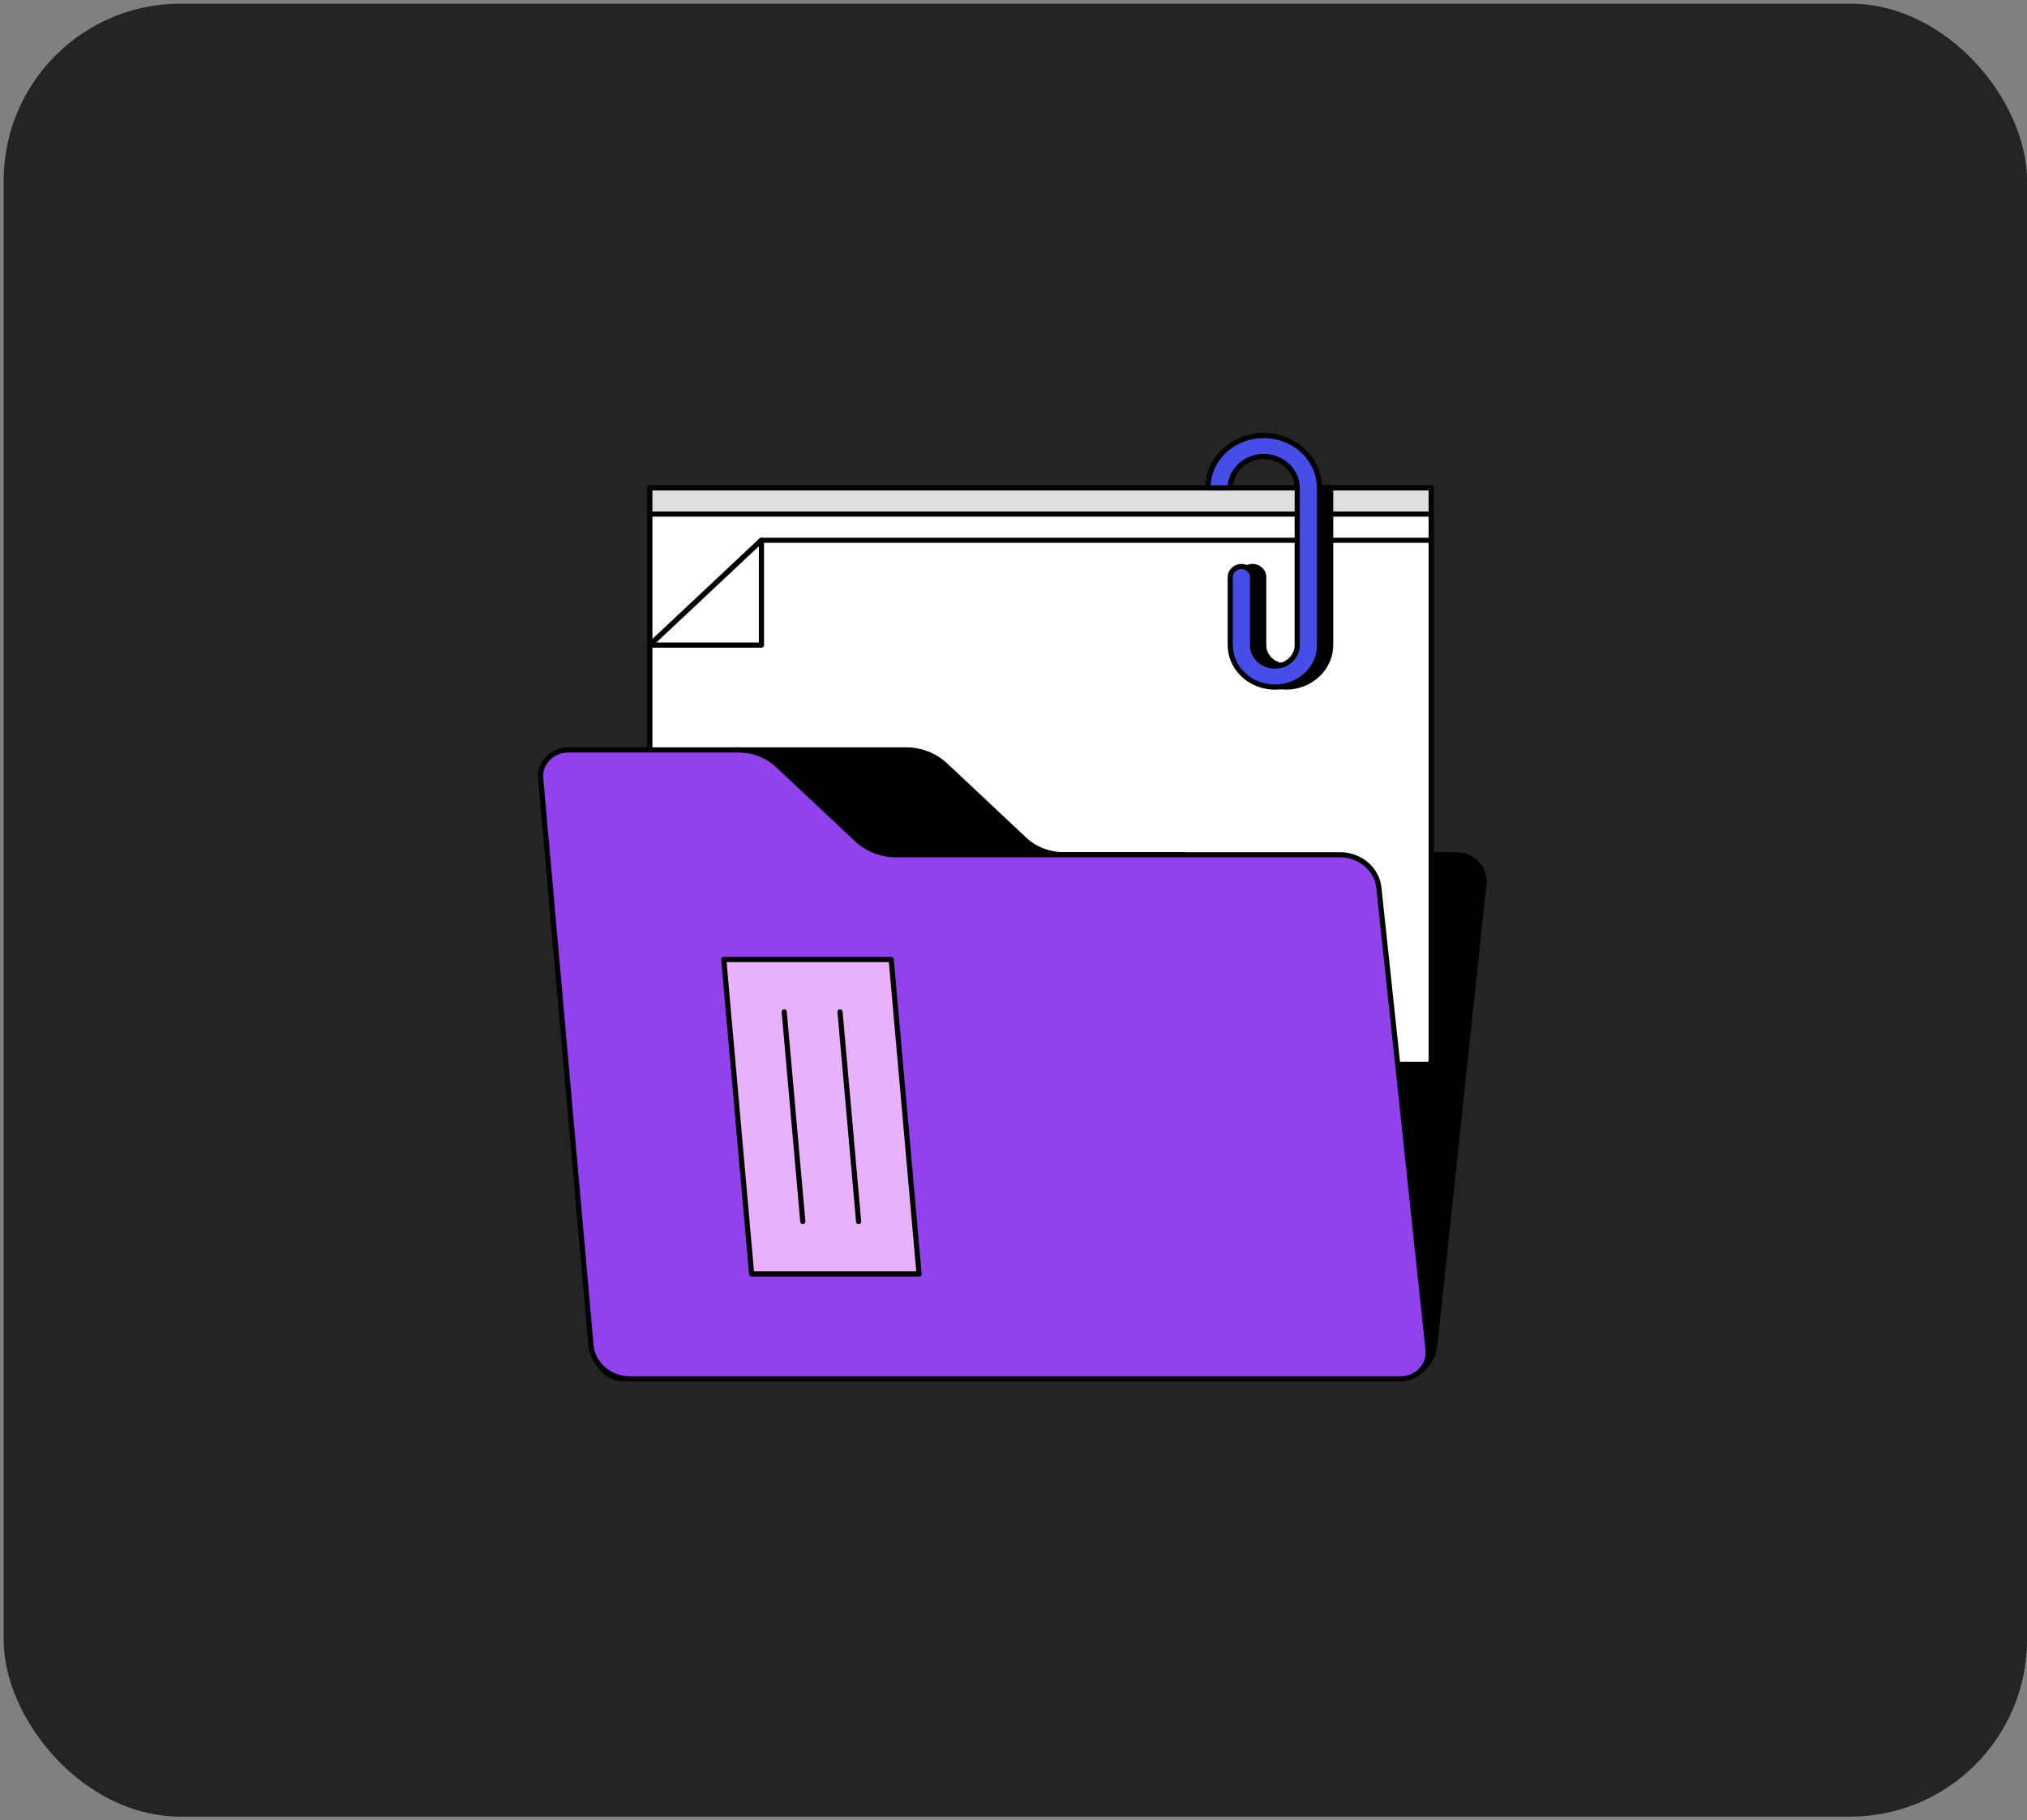 <svg width="275" height="247" viewBox="0 0 275 247" fill="none" xmlns="http://www.w3.org/2000/svg">
<rect x="0" y="0" width="275" height="247" fill="#808080" stroke="none"/>
<rect x="0.5" y="0.495" width="274.5" height="246" rx="24" fill="#242424"/>
<path d="M115.33 101.752H93.038C90.282 101.752 87.988 103.736 87.753 106.318L80.931 183.239C80.749 185.315 82.491 187.093 84.702 187.093H189.368C192.094 187.093 194.373 185.152 194.645 182.613L201.324 119.893C201.543 117.802 199.794 115.982 197.553 115.982H136.743C134.737 115.982 132.806 115.235 131.39 113.898L120.683 103.843C119.26 102.506 117.337 101.76 115.33 101.76V101.752Z" fill="black" stroke="black" stroke-width="0.7" stroke-linecap="round" stroke-linejoin="round"/>
<path d="M194.166 66.196H88.16V137.307H194.166V66.196Z" fill="#DFDFDF" stroke="black" stroke-width="0.7" stroke-linecap="round" stroke-linejoin="round"/>
<path d="M194.166 69.751H88.16V140.863H194.166V69.751Z" fill="white" stroke="black" stroke-width="0.7" stroke-linecap="round" stroke-linejoin="round"/>
<path d="M103.304 73.308L88.16 87.53V144.419H194.166V73.308H103.304Z" fill="white" stroke="black" stroke-width="0.7" stroke-linecap="round" stroke-linejoin="round"/>
<path d="M103.304 87.53H88.16L103.304 73.308V87.53Z" fill="white" stroke="black" stroke-width="0.7" stroke-linecap="round" stroke-linejoin="round"/>
<path d="M160.555 115.975H144.321C142.314 115.975 140.384 115.228 138.968 113.891L128.261 103.836C126.837 102.499 124.914 101.752 122.908 101.752H99.851C97.633 101.752 95.891 103.53 96.081 105.607L102.903 182.528C103.13 185.109 105.432 187.093 108.188 187.093H160.555V115.975Z" fill="black" stroke="black" stroke-width="0.7" stroke-linecap="round" stroke-linejoin="round"/>
<path d="M100.183 101.752H77.127C74.908 101.752 73.167 103.53 73.356 105.607L80.178 182.528C80.405 185.109 82.707 187.093 85.463 187.093H189.978C192.219 187.093 193.968 185.28 193.749 183.182L187.07 120.462C186.798 117.916 184.519 115.982 181.793 115.982H121.596C119.59 115.982 117.659 115.235 116.243 113.898L105.536 103.843C104.113 102.506 102.19 101.76 100.183 101.76V101.752Z" fill="#9142EC" stroke="black" stroke-width="0.7" stroke-linecap="round" stroke-linejoin="round"/>
<path d="M98.194 130.197L101.973 172.863H124.688L120.91 130.197H98.194Z" fill="#EAB1FB" stroke="black" stroke-width="0.7" stroke-linecap="round" stroke-linejoin="round"/>
<path d="M106.395 137.308L108.916 165.753" stroke="black" stroke-width="0.7" stroke-linecap="round" stroke-linejoin="round"/>
<path d="M113.966 137.308L116.487 165.753" stroke="black" stroke-width="0.7" stroke-linecap="round" stroke-linejoin="round"/>
<path d="M177.501 66.197V87.53C177.501 89.101 176.146 90.374 174.473 90.374C172.799 90.374 171.444 89.101 171.444 87.53V78.285C171.444 77.503 170.762 76.863 169.929 76.863C169.097 76.863 168.415 77.503 168.415 78.285V87.53C168.415 90.666 171.133 93.219 174.473 93.219C177.812 93.219 180.53 90.666 180.53 87.53V66.197H177.501Z" fill="black" stroke="black" stroke-width="0.7" stroke-linecap="round" stroke-linejoin="round"/>
<path d="M179 65.934V65.827C178.78 62.051 175.464 59.093 171.443 59.093C167.422 59.093 164.098 62.051 163.894 65.827L163.871 66.204H166.892L166.923 65.877C167.104 63.665 169.088 61.937 171.451 61.937C173.813 61.937 175.797 63.665 175.979 65.877C175.986 65.983 175.994 66.097 175.994 66.204V87.537C175.994 89.109 174.638 90.382 172.965 90.382C171.292 90.382 169.936 89.109 169.936 87.537V78.293C169.936 77.511 169.255 76.871 168.422 76.871C167.589 76.871 166.907 77.511 166.907 78.293V87.537C166.907 90.673 169.626 93.226 172.965 93.226C176.304 93.226 179.022 90.673 179.022 87.537V66.197C179.022 66.104 179.022 66.019 179.007 65.934H179Z" fill="#464EE7" stroke="black" stroke-width="0.7" stroke-linecap="round" stroke-linejoin="round"/>
</svg>
